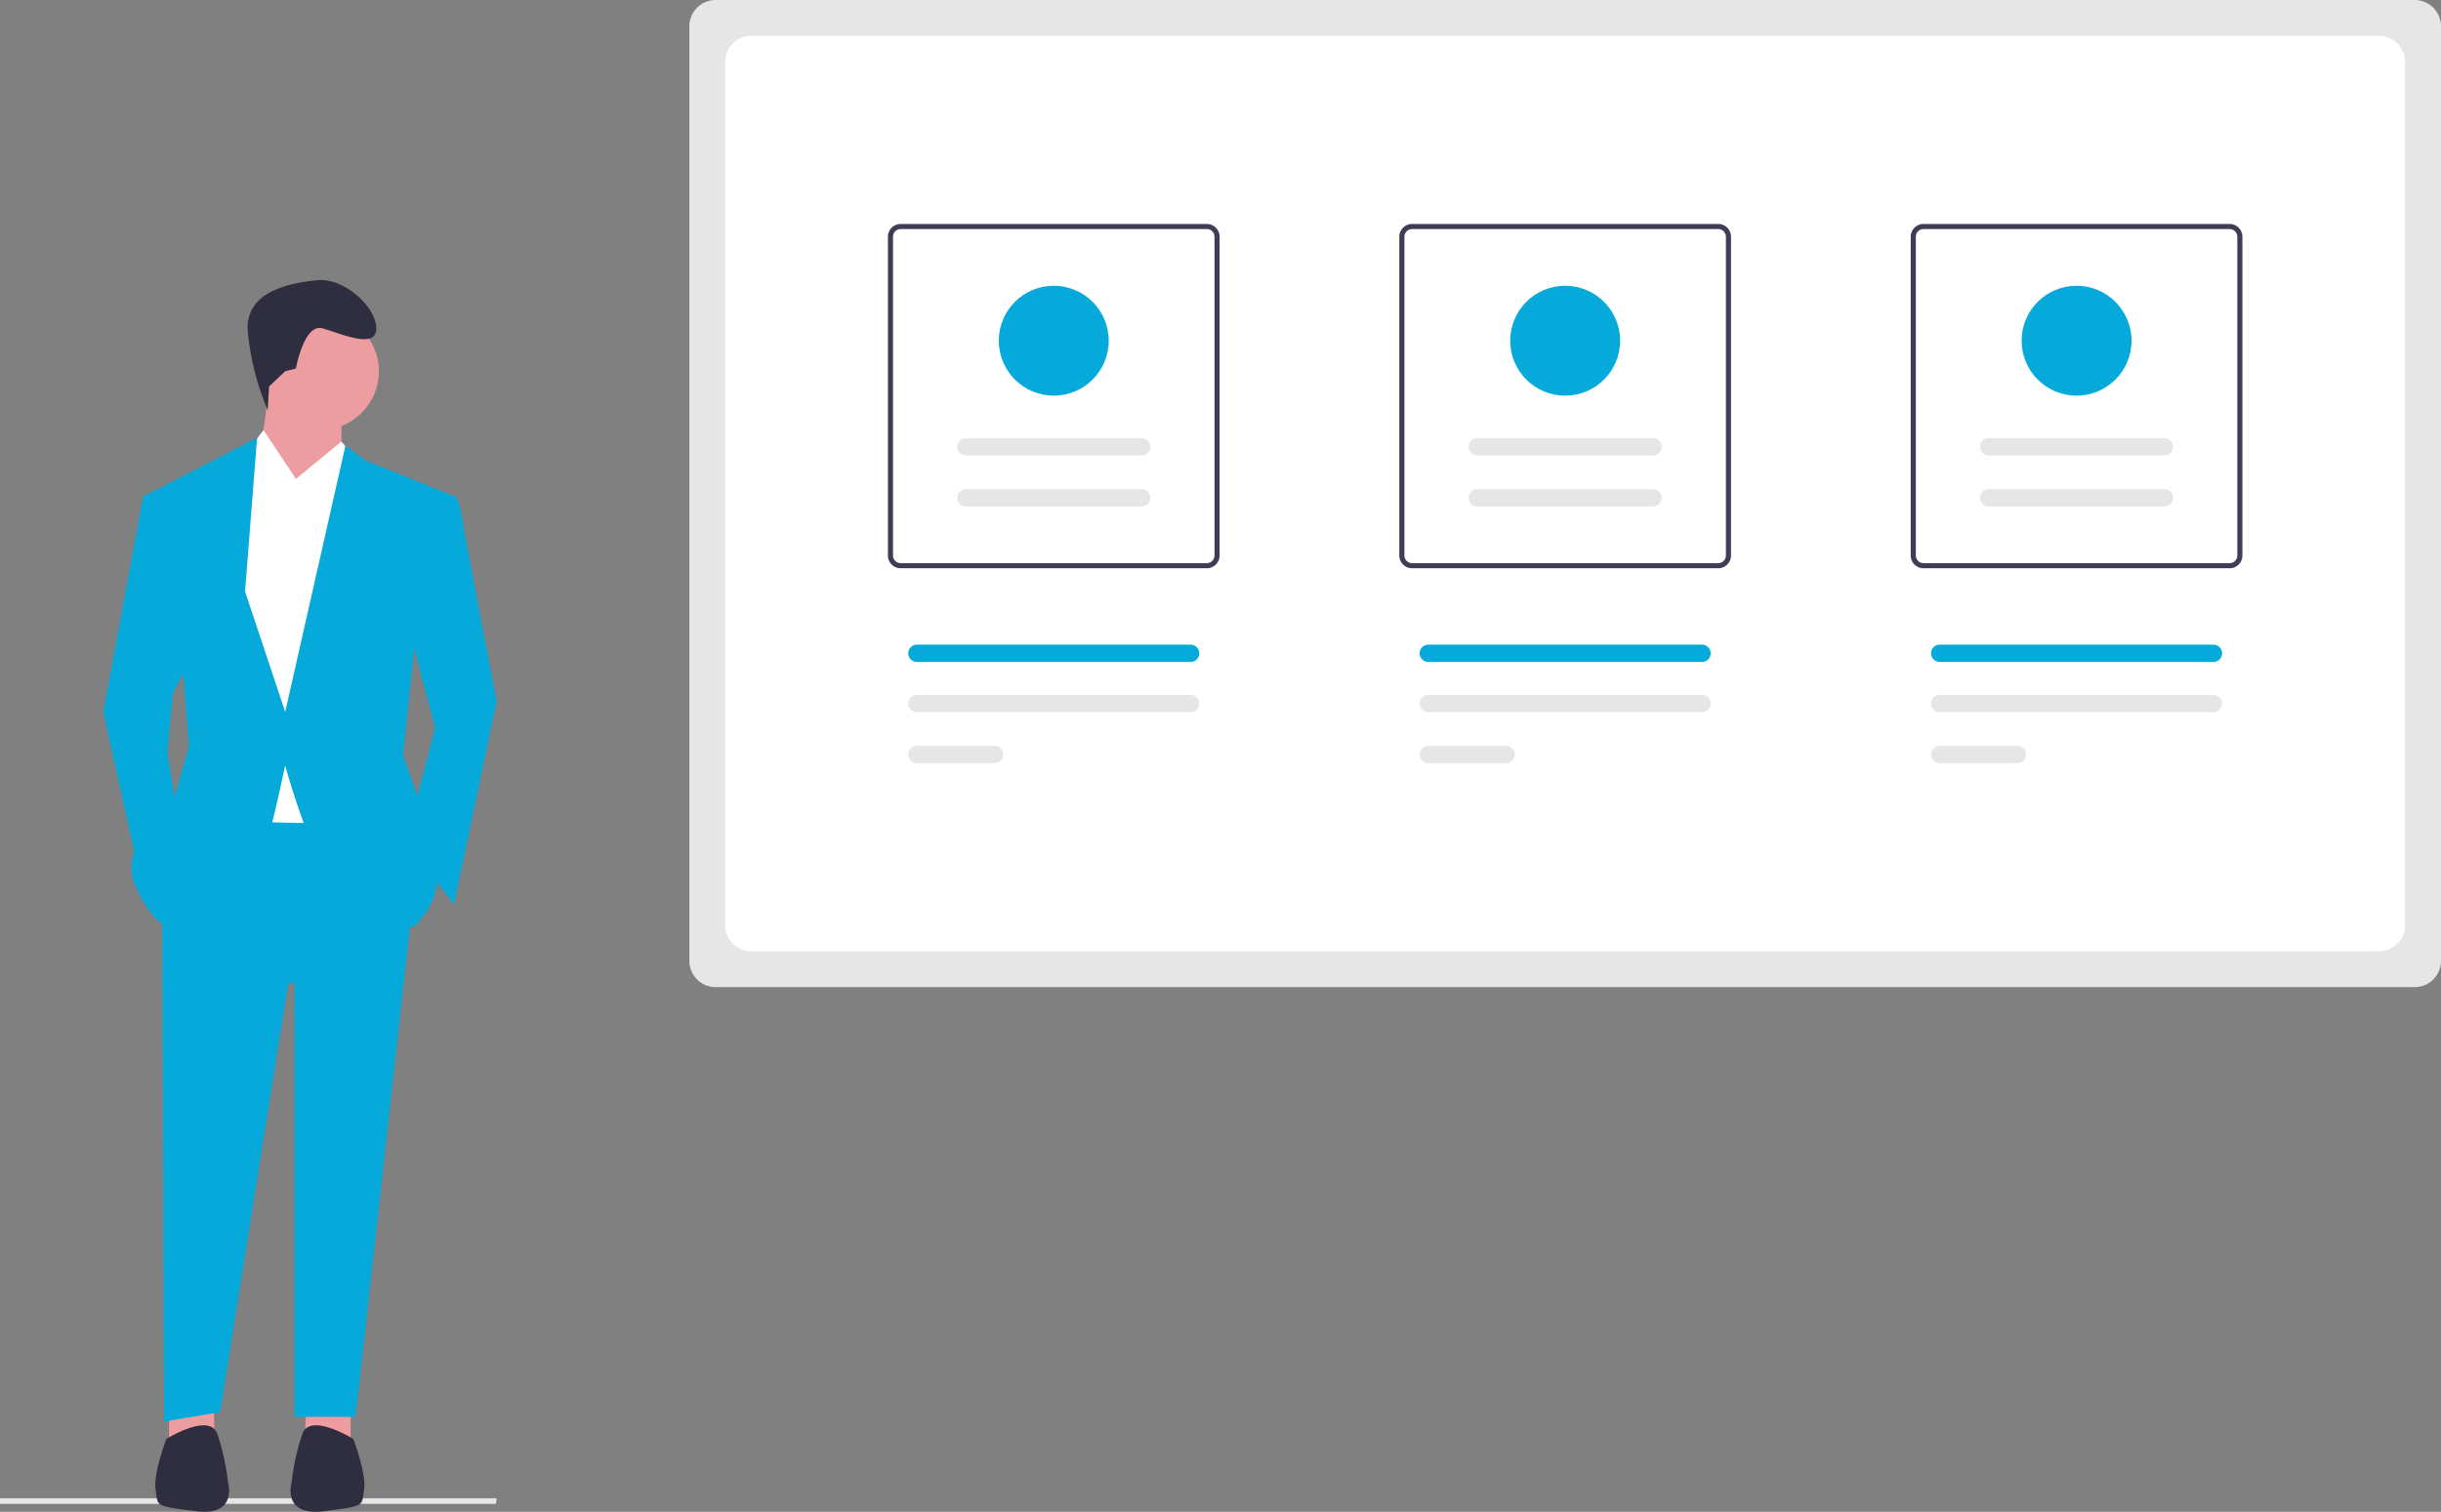 <svg xmlns="http://www.w3.org/2000/svg" width="497.5" height="308.208" viewBox="0 0 497.5 308.208">
  <rect x="0" y="0" width="497.5" height="308.208" fill="#808080" stroke="none"/>
  <g id="undraw_pitching_y6kw" transform="translate(-537 -282)">
    <path id="Pfad_266" data-name="Pfad 266" d="M101.078,566.169H0V565.03H101.228Z" transform="translate(537 22.418)" fill="#e6e6e6"/>
    <path id="Pfad_267" data-name="Pfad 267" d="M252.94,303.2v12l-8.184,13.094s-12.548-9.275-9.821-11.457,3.274-19.1,3.274-19.1Z" transform="translate(353.644 59.027)" fill="#ed9da0"/>
    <path id="Pfad_268" data-name="Pfad 268" d="M102.479,527.943v6l9.275-.545-.129-4.943Z" transform="translate(468.969 41.419)" fill="#ed9da0"/>
    <path id="Pfad_269" data-name="Pfad 269" d="M236.907,713.476c.545,3.273-.545,3.273,8.184,4.365s6.547-6,6.547-6a45.843,45.843,0,0,0-2.182-9.821c-1.637-4.365-10.366,1.091-10.366,1.091S236.362,710.2,236.907,713.476Z" transform="translate(331.812 -127.748)" fill="#2f2e41"/>
    <path id="Pfad_270" data-name="Pfad 270" d="M111.754,527.943v6l-9.275-.545.129-4.943Z" transform="translate(496.709 41.419)" fill="#ed9da0"/>
    <path id="Pfad_271" data-name="Pfad 271" d="M251.809,713.476c-.545,3.273.545,3.273-8.184,4.365s-6.547-6-6.547-6a45.842,45.842,0,0,1,2.182-9.821c1.637-4.365,10.366,1.091,10.366,1.091S252.354,710.2,251.809,713.476Z" transform="translate(359.382 -127.748)" fill="#2f2e41"/>
    <path id="Pfad_272" data-name="Pfad 272" d="M751.39,367.676H405.1a5.364,5.364,0,0,1-5.357-5.357V171.789a5.364,5.364,0,0,1,5.357-5.357H751.39a5.364,5.364,0,0,1,5.357,5.357V362.318A5.364,5.364,0,0,1,751.39,367.676Z" transform="translate(277.753 115.568)" fill="#e6e6e6"/>
    <path id="Pfad_273" data-name="Pfad 273" d="M750.292,366.579H418.61a5.364,5.364,0,0,1-5.357-5.357V185.3a5.364,5.364,0,0,1,5.357-5.357H750.292a5.364,5.364,0,0,1,5.357,5.357V361.222a5.364,5.364,0,0,1-5.357,5.357Z" transform="translate(271.544 109.359)" fill="#fff"/>
    <path id="Pfad_274" data-name="Pfad 274" d="M539.611,321.087h-62.4a2.6,2.6,0,0,1-2.6-2.6V253.5a2.6,2.6,0,0,1,2.6-2.6h62.4a2.6,2.6,0,0,1,2.6,2.6v64.986A2.6,2.6,0,0,1,539.611,321.087Zm-62.4-69.148a1.562,1.562,0,0,0-1.56,1.56v64.986a1.562,1.562,0,0,0,1.56,1.56h62.4a1.562,1.562,0,0,0,1.56-1.56V253.5a1.562,1.562,0,0,0-1.56-1.56Z" transform="translate(243.355 76.763)" fill="#3f3d56"/>
    <path id="Pfad_275" data-name="Pfad 275" d="M732.419,321.087h-62.4a2.6,2.6,0,0,1-2.6-2.6V253.5a2.6,2.6,0,0,1,2.6-2.6h62.4a2.6,2.6,0,0,1,2.6,2.6v64.986a2.6,2.6,0,0,1-2.6,2.6Zm-62.4-69.147a1.561,1.561,0,0,0-1.56,1.56v64.986a1.561,1.561,0,0,0,1.56,1.56h62.4a1.562,1.562,0,0,0,1.56-1.56V253.5a1.562,1.562,0,0,0-1.56-1.56Z" transform="translate(154.777 76.762)" fill="#3f3d56"/>
    <path id="Pfad_276" data-name="Pfad 276" d="M925.226,321.087h-62.4a2.6,2.6,0,0,1-2.6-2.6V253.5a2.6,2.6,0,0,1,2.6-2.6h62.4a2.6,2.6,0,0,1,2.6,2.6v64.986a2.6,2.6,0,0,1-2.6,2.6Zm-62.4-69.148a1.561,1.561,0,0,0-1.56,1.56v64.986a1.561,1.561,0,0,0,1.56,1.56h62.4a1.562,1.562,0,0,0,1.56-1.56V253.5a1.562,1.562,0,0,0-1.56-1.56Z" transform="translate(66.199 76.763)" fill="#3f3d56"/>
    <path id="Pfad_277" data-name="Pfad 277" d="M499.885,451.233a1.765,1.765,0,0,0,0-3.53H484.047a1.765,1.765,0,1,0,0,3.53Z" transform="translate(239.832 -13.651)" fill="#e6e6e6"/>
    <path id="Pfad_278" data-name="Pfad 278" d="M539.825,432a1.765,1.765,0,1,0,.006-3.531H484.049a1.765,1.765,0,0,0,0,3.53Z" transform="translate(239.831 -4.813)" fill="#e6e6e6"/>
    <path id="Pfad_279" data-name="Pfad 279" d="M692.7,451.233a1.765,1.765,0,0,0,0-3.53H676.857a1.765,1.765,0,0,0,0,3.53Z" transform="translate(151.252 -13.651)" fill="#e6e6e6"/>
    <path id="Pfad_280" data-name="Pfad 280" d="M732.631,432a1.765,1.765,0,1,0,0-3.531H676.854a1.765,1.765,0,0,0,0,3.53Z" transform="translate(151.253 -4.813)" fill="#e6e6e6"/>
    <path id="Pfad_281" data-name="Pfad 281" d="M885.5,451.233a1.765,1.765,0,1,0,0-3.53H869.657a1.765,1.765,0,0,0,0,3.53Z" transform="translate(62.677 -13.651)" fill="#e6e6e6"/>
    <path id="Pfad_282" data-name="Pfad 282" d="M925.435,432a1.765,1.765,0,1,0,0-3.531H869.659a1.765,1.765,0,0,0-.006,3.53Z" transform="translate(62.678 -4.813)" fill="#e6e6e6"/>
    <path id="Pfad_283" data-name="Pfad 283" d="M539.824,413.075a1.765,1.765,0,1,0,0-3.531H484.047a1.765,1.765,0,1,0,0,3.531Z" transform="translate(239.832 3.879)" fill="#06aada"/>
    <path id="Pfad_284" data-name="Pfad 284" d="M732.631,413.075a1.765,1.765,0,1,0,0-3.531H676.854a1.765,1.765,0,1,0,0,3.531Z" transform="translate(151.254 3.879)" fill="#06aada"/>
    <path id="Pfad_285" data-name="Pfad 285" d="M925.438,413.075a1.765,1.765,0,1,0,0-3.531H869.661a1.765,1.765,0,1,0,0,3.531Z" transform="translate(62.675 3.879)" fill="#06aada"/>
    <path id="Pfad_286" data-name="Pfad 286" d="M538.322,354.437a1.765,1.765,0,1,0,0-3.531H502.514a1.765,1.765,0,1,0-.006,3.531Z" transform="translate(231.349 30.818)" fill="#e6e6e6"/>
    <path id="Pfad_287" data-name="Pfad 287" d="M538.322,335.2a1.765,1.765,0,1,0,0-3.531H502.514a1.765,1.765,0,1,0-.006,3.53Z" transform="translate(231.349 39.656)" fill="#e6e6e6"/>
    <circle id="Ellipse_35" data-name="Ellipse 35" cx="11.202" cy="11.202" r="11.202" transform="translate(740.565 340.257)" fill="#06aada"/>
    <path id="Pfad_288" data-name="Pfad 288" d="M731.133,354.437a1.765,1.765,0,1,0,0-3.531H695.327a1.765,1.765,0,1,0,0,3.531Z" transform="translate(142.767 30.818)" fill="#e6e6e6"/>
    <path id="Pfad_289" data-name="Pfad 289" d="M731.133,335.2a1.765,1.765,0,1,0,0-3.531H695.327a1.765,1.765,0,0,0,0,3.53Z" transform="translate(142.767 39.656)" fill="#e6e6e6"/>
    <circle id="Ellipse_36" data-name="Ellipse 36" cx="11.202" cy="11.202" r="11.202" transform="translate(844.793 340.257)" fill="#06aada"/>
    <path id="Pfad_290" data-name="Pfad 290" d="M923.937,354.437a1.765,1.765,0,1,0,.006-3.531H888.127a1.765,1.765,0,1,0,0,3.531Z" transform="translate(54.192 30.818)" fill="#e6e6e6"/>
    <path id="Pfad_291" data-name="Pfad 291" d="M923.937,335.2a1.765,1.765,0,0,0,.006-3.53H888.127a1.765,1.765,0,0,0,0,3.53Z" transform="translate(54.191 39.656)" fill="#e6e6e6"/>
    <circle id="Ellipse_37" data-name="Ellipse 37" cx="11.202" cy="11.202" r="11.202" transform="translate(949.023 340.257)" fill="#06aada"/>
    <path id="Pfad_292" data-name="Pfad 292" d="M134.279,345,123.134,445.442H110.673v-106.2Z" transform="translate(486.329 125.413)" fill="#06aada"/>
    <path id="Pfad_293" data-name="Pfad 293" d="M209.68,458.212l39.282.545,4.365,30.007-26.734,12.548-13.809,87.05L201.354,590.3l-.4-109.72Z" transform="translate(369.079 -18.48)" fill="#06aada"/>
    <circle id="Ellipse_38" data-name="Ellipse 38" cx="12.003" cy="12.003" r="12.003" transform="translate(590.216 345.675)" fill="#ed9da0"/>
    <path id="Pfad_294" data-name="Pfad 294" d="M107.391,157.563l8.184,9.82-3.274,68.2-25.642-.545-4.365-59.468,5.456-15.276,3.742-5.092,6.624,10Z" transform="translate(499.193 214.484)" fill="#fff"/>
    <path id="Pfad_295" data-name="Pfad 295" d="M292.793,370.737l6,22.915-6,22.914,9.821,13.094,8.729-41.464s-6.547-33.826-7.092-37.645-1.637-4.365-1.637-4.365l-4.365.545Z" transform="translate(326.885 36.771)" fill="#06aada"/>
    <path id="Pfad_296" data-name="Pfad 296" d="M56.9,213.034l-3.82,7.093-1.091,12,2.182,13.64-7.638,12.549L38.9,223.945l8.183-44.192h3.274Z" transform="translate(519.129 203.203)" fill="#06aada"/>
    <path id="Pfad_297" data-name="Pfad 297" d="M237.578,280.009l-.284,4.851a54.908,54.908,0,0,1-4.066-16.145c-.545-8.185,8.729-9.821,14.185-10.366s12.016,5.456,12.016,9.821-7.106,1.091-10.924,0-5.456,8.184-5.456,8.184l-2.182.545Z" transform="translate(354.261 80.778)" fill="#2f2e41"/>
    <path id="Pfad_298" data-name="Pfad 298" d="M124.058,163.433l-3.22-3.864-9.275,7.638,9.275,6.547Z" transform="translate(485.746 212.476)" fill="#fff"/>
    <path id="Pfad_299" data-name="Pfad 299" d="M92.386,160.441l3.82-4.913,6.547,9.82-8.181,6Z" transform="translate(494.557 214.332)" fill="#fff"/>
    <path id="Pfad_300" data-name="Pfad 300" d="M246.937,368.406l-2.184,20.732,4.365,12.548,2.728,12s0,11.457-10.911,12-20.186-34.37-20.186-34.37-1.637,7.638-2.728,12-19.641,21.823-19.641,21.823-4.365-.545-8.184-9.275,7.638-16.915,7.638-16.915l3.274-11.457-1.091-14.185-7.637-37.1,22.642-11.73-2.455,31.371,8.184,24.551,12.276-54.285,4.092,3,17.459,7.092Z" transform="translate(374.378 46.74)" fill="#06aada"/>
  </g>
</svg>
